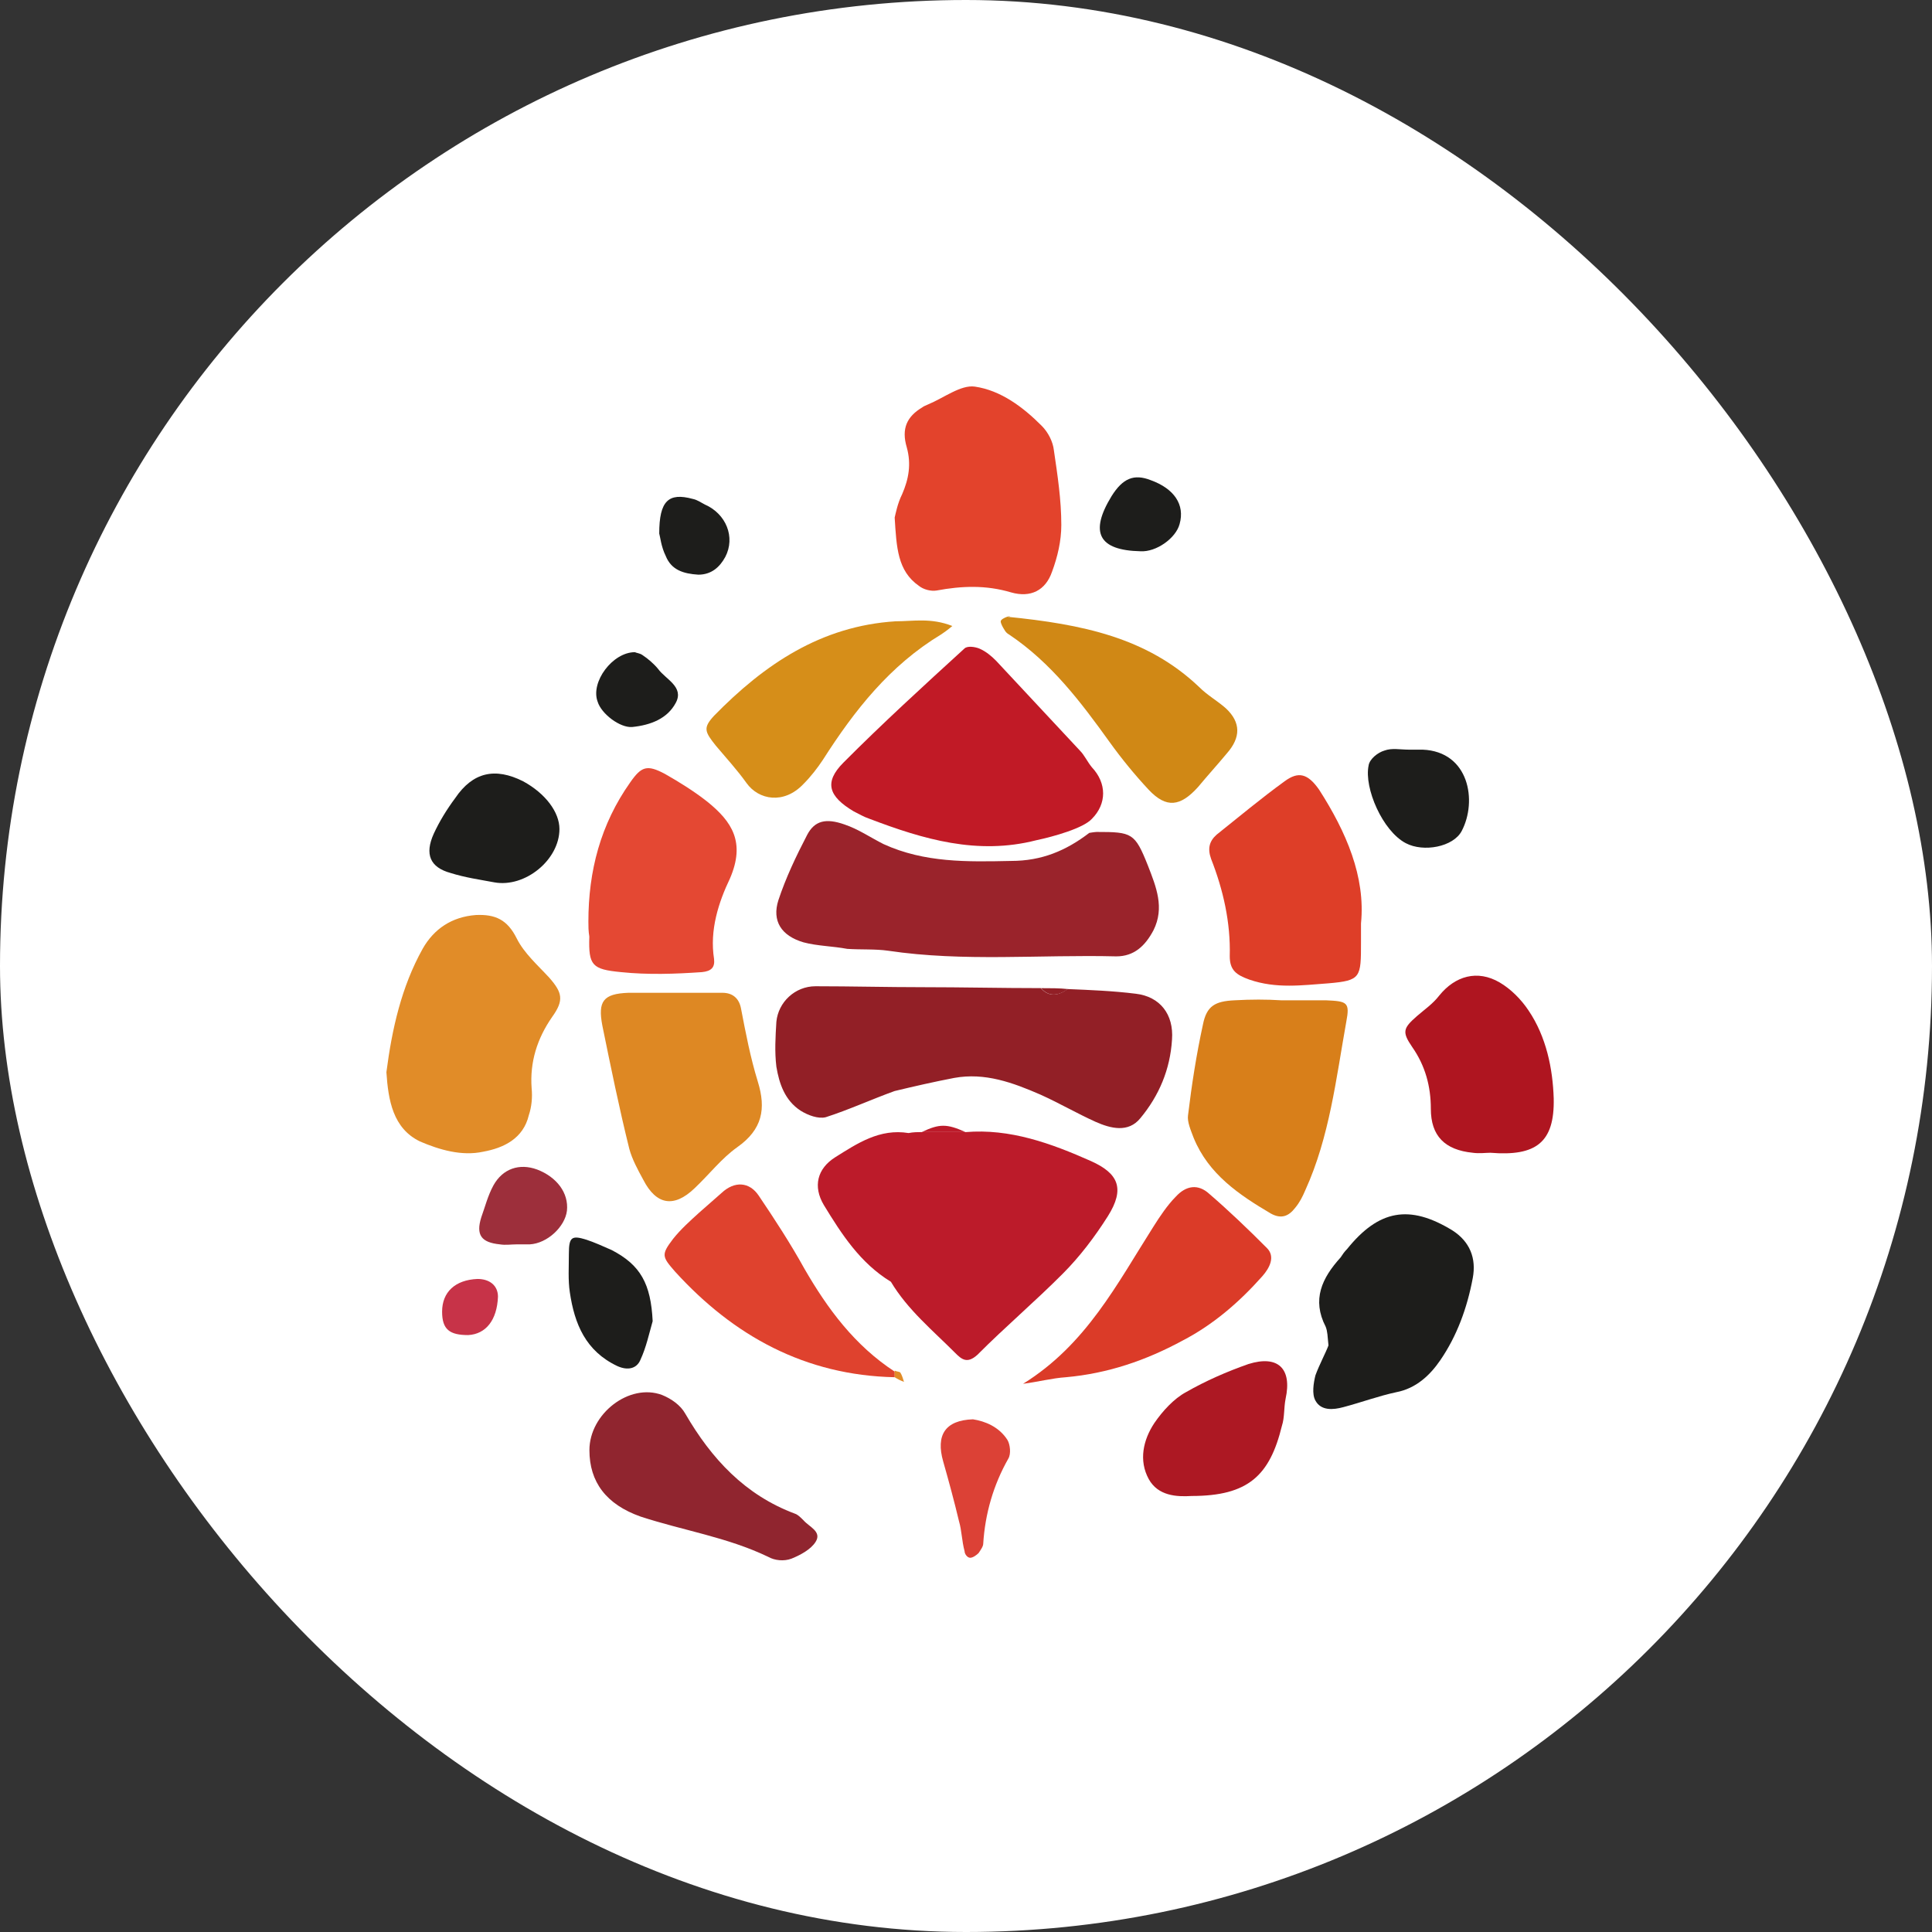 <?xml version="1.0" encoding="UTF-8"?> <svg xmlns="http://www.w3.org/2000/svg" width="60" height="60" viewBox="0 0 60 60" fill="none"><rect x="0" y="0" width="60" height="60" fill="#333333" stroke="none"/><g clip-path="url(#clip0_2031_703)"><g clip-path="url(#clip1_2031_703)"><path d="M30 60C46.569 60 60 46.569 60 30C60 13.431 46.569 0 30 0C13.431 0 0 13.431 0 30C0 46.569 13.431 60 30 60Z" fill="white"></path><path d="M32.177 26.096C30.355 26.561 28.678 26.067 27.002 25.428C26.828 25.37 26.684 25.283 26.51 25.196C25.73 24.731 25.585 24.295 26.192 23.685C27.406 22.465 28.678 21.303 29.951 20.141C30.037 20.054 30.268 20.083 30.413 20.141C30.616 20.228 30.789 20.373 30.933 20.519C31.801 21.448 32.668 22.378 33.535 23.308C33.68 23.453 33.767 23.656 33.911 23.831C34.374 24.324 34.374 24.963 33.911 25.428C33.651 25.719 32.726 25.98 32.177 26.096Z" fill="#C11A26"></path><path d="M12 33.298C12.174 31.961 12.463 30.654 13.127 29.463C13.474 28.853 14.024 28.475 14.775 28.417C15.383 28.388 15.758 28.562 16.047 29.143C16.279 29.608 16.712 29.986 17.059 30.364C17.464 30.828 17.522 31.061 17.146 31.584C16.683 32.252 16.452 32.978 16.51 33.792C16.539 34.082 16.51 34.373 16.423 34.634C16.25 35.361 15.643 35.651 15.007 35.767C14.342 35.912 13.648 35.709 13.041 35.448C12.202 35.041 12.058 34.169 12 33.298Z" fill="#E18C28"></path><path d="M27.785 16.073C27.814 15.957 27.872 15.637 28.017 15.347C28.219 14.882 28.306 14.417 28.161 13.894C27.988 13.313 28.161 12.935 28.652 12.645C28.681 12.616 28.768 12.587 28.826 12.558C29.317 12.354 29.838 11.947 30.271 12.006C31.081 12.122 31.775 12.645 32.353 13.226C32.555 13.429 32.7 13.72 32.729 13.981C32.844 14.766 32.96 15.521 32.96 16.305C32.96 16.799 32.844 17.293 32.671 17.758C32.469 18.339 32.006 18.571 31.399 18.397C30.618 18.165 29.867 18.194 29.086 18.339C28.913 18.368 28.681 18.31 28.537 18.194C27.872 17.729 27.843 17.003 27.785 16.073Z" fill="#E3432C"></path><path d="M39.786 31.065C40.249 31.065 40.711 31.065 41.174 31.065C41.839 31.094 41.926 31.123 41.81 31.733C41.492 33.505 41.29 35.306 40.538 36.962C40.451 37.166 40.364 37.34 40.22 37.514C40.017 37.776 39.786 37.863 39.468 37.688C38.485 37.108 37.531 36.468 37.069 35.335C36.982 35.103 36.866 34.841 36.895 34.638C37.011 33.679 37.155 32.75 37.358 31.82C37.473 31.239 37.734 31.094 38.341 31.065C38.861 31.036 39.324 31.036 39.786 31.065C39.786 31.036 39.786 31.036 39.786 31.065Z" fill="#D87F1A"></path><path d="M20.933 30.832C21.424 30.832 21.944 30.832 22.436 30.832C22.754 30.832 22.956 31.006 23.014 31.326C23.159 32.081 23.303 32.837 23.535 33.592C23.795 34.434 23.679 35.074 22.898 35.626C22.407 35.974 22.031 36.468 21.569 36.904C20.933 37.514 20.383 37.427 19.979 36.642C19.805 36.323 19.632 36.003 19.545 35.684C19.227 34.405 18.967 33.127 18.706 31.849C18.562 31.093 18.735 30.861 19.516 30.832C20.008 30.832 20.47 30.832 20.933 30.832Z" fill="#DE8823"></path><path d="M42.267 28.678C42.267 28.969 42.267 29.114 42.267 29.259C42.267 30.363 42.267 30.451 41.255 30.538C40.446 30.596 39.636 30.712 38.798 30.422C38.393 30.276 38.191 30.131 38.191 29.695C38.22 28.649 37.988 27.633 37.612 26.674C37.497 26.354 37.555 26.122 37.786 25.919C38.48 25.366 39.174 24.785 39.897 24.262C40.33 23.943 40.619 24.03 40.966 24.524C41.805 25.831 42.412 27.226 42.267 28.678Z" fill="#DE3E28"></path><path d="M18.273 28.621C18.273 27.053 18.649 25.6 19.575 24.293C19.921 23.799 20.095 23.741 20.644 24.031C21.107 24.293 21.569 24.583 21.974 24.903C22.726 25.513 23.159 26.152 22.668 27.285C22.321 28.011 22.032 28.883 22.176 29.783C22.205 30.045 22.09 30.161 21.8 30.19C20.962 30.248 20.124 30.277 19.285 30.19C18.389 30.103 18.273 29.987 18.302 29.086C18.273 28.912 18.273 28.767 18.273 28.621Z" fill="#E44833"></path><path d="M41.257 41.783C41.228 41.492 41.228 41.347 41.17 41.202C40.736 40.359 41.054 39.691 41.633 39.052C41.69 38.965 41.748 38.877 41.835 38.79C42.818 37.57 43.772 37.396 45.102 38.209C45.651 38.558 45.853 39.081 45.738 39.691C45.564 40.621 45.246 41.492 44.726 42.248C44.408 42.712 43.974 43.119 43.367 43.235C42.818 43.352 42.269 43.555 41.719 43.7C41.401 43.787 41.025 43.816 40.852 43.497C40.736 43.293 40.794 42.945 40.852 42.712C40.968 42.393 41.17 42.015 41.257 41.783Z" fill="#1D1D1B"></path><path d="M31.773 42.975C33.739 41.754 34.693 39.866 35.821 38.094C36.023 37.774 36.255 37.426 36.515 37.164C36.833 36.816 37.209 36.758 37.556 37.077C38.163 37.6 38.77 38.181 39.348 38.762C39.608 39.024 39.435 39.372 39.203 39.634C38.481 40.447 37.671 41.144 36.717 41.638C35.59 42.248 34.404 42.655 33.103 42.771C32.67 42.8 32.236 42.916 31.773 42.975Z" fill="#DB3B28"></path><path d="M31.28 19.154C33.593 19.386 35.617 19.793 37.236 21.332C37.496 21.594 37.814 21.768 38.074 22.001C38.537 22.436 38.537 22.901 38.103 23.395C37.814 23.744 37.496 24.092 37.207 24.441C36.658 25.051 36.224 25.109 35.675 24.528C35.241 24.063 34.837 23.569 34.461 23.047C33.564 21.797 32.639 20.577 31.338 19.706C31.28 19.677 31.223 19.618 31.194 19.56C31.136 19.473 31.078 19.357 31.078 19.299C31.078 19.241 31.194 19.183 31.28 19.154C31.425 19.154 31.367 19.125 31.28 19.154Z" fill="#D08815"></path><path d="M46.286 35.8C46.142 35.8 45.94 35.829 45.737 35.8C44.87 35.713 44.436 35.277 44.436 34.434C44.436 33.737 44.263 33.098 43.858 32.517C43.54 32.052 43.569 31.936 44.002 31.558C44.234 31.355 44.494 31.181 44.696 30.919C45.188 30.309 45.882 30.106 46.575 30.512C46.922 30.716 47.24 31.035 47.472 31.384C48.021 32.197 48.223 33.185 48.252 34.115C48.281 35.48 47.703 35.916 46.286 35.8Z" fill="#AF1520"></path><path d="M29.576 19.441C29.402 19.586 29.315 19.644 29.229 19.702C27.639 20.661 26.54 22.055 25.557 23.595C25.384 23.856 25.181 24.118 24.95 24.35C24.343 24.989 23.562 24.844 23.186 24.321C22.897 23.915 22.55 23.537 22.232 23.159C21.885 22.723 21.828 22.607 22.174 22.23C23.736 20.632 25.499 19.441 27.812 19.295C28.361 19.295 28.911 19.179 29.576 19.441Z" fill="#D68E19"></path><path d="M18.305 45.036C18.305 43.903 19.548 42.944 20.56 43.322C20.849 43.438 21.138 43.642 21.282 43.903C22.092 45.297 23.133 46.43 24.694 47.011C24.781 47.041 24.867 47.128 24.954 47.215C25.128 47.418 25.532 47.563 25.33 47.883C25.185 48.115 24.867 48.29 24.578 48.406C24.347 48.493 24.058 48.464 23.855 48.348C22.583 47.738 21.225 47.534 19.895 47.099C18.825 46.721 18.305 46.024 18.305 45.036Z" fill="#90252F"></path><path d="M27.786 42.771C25.011 42.713 22.785 41.493 20.963 39.489C20.558 39.024 20.529 38.966 20.905 38.472C21.137 38.181 21.426 37.92 21.715 37.658C21.946 37.455 22.177 37.252 22.409 37.048C22.813 36.67 23.276 36.7 23.565 37.135C24.056 37.862 24.548 38.617 24.982 39.401C25.704 40.651 26.543 41.784 27.786 42.597C27.786 42.655 27.786 42.713 27.786 42.771Z" fill="#DF422E"></path><path d="M37.006 46.459C36.544 46.488 35.966 46.459 35.676 45.936C35.358 45.355 35.503 44.716 35.85 44.193C36.11 43.815 36.457 43.437 36.833 43.234C37.44 42.886 38.105 42.595 38.77 42.362C39.695 42.072 40.129 42.508 39.926 43.437C39.868 43.728 39.897 44.019 39.811 44.28C39.435 45.82 38.77 46.459 37.006 46.459Z" fill="#AD1823"></path><path d="M35.271 30.861C34.577 30.774 33.854 30.745 33.16 30.716C32.871 30.919 32.582 30.978 32.322 30.687C31.108 30.687 29.865 30.658 28.65 30.658C27.552 30.658 26.424 30.629 25.326 30.629C24.69 30.629 24.169 31.123 24.111 31.733C24.083 32.198 24.054 32.663 24.111 33.127C24.198 33.65 24.372 34.173 24.863 34.493C25.095 34.638 25.413 34.754 25.644 34.696C26.366 34.464 27.06 34.144 27.783 33.883C28.39 33.737 29.026 33.592 29.633 33.476C30.587 33.302 31.455 33.621 32.322 33.999C32.9 34.26 33.45 34.58 34.028 34.841C34.49 35.045 35.04 35.19 35.416 34.725C35.994 34.028 36.341 33.215 36.398 32.285C36.456 31.5 36.023 30.948 35.271 30.861Z" fill="#921F26"></path><path d="M17.374 25.746C17.374 26.704 16.305 27.576 15.351 27.402C14.888 27.315 14.454 27.256 13.992 27.111C13.356 26.937 13.182 26.53 13.471 25.891C13.645 25.513 13.876 25.136 14.136 24.787C14.686 23.974 15.38 23.828 16.247 24.264C16.941 24.642 17.374 25.223 17.374 25.746Z" fill="#1D1D1B"></path><path d="M33.883 36.059C32.64 35.507 31.368 35.042 29.98 35.159C29.518 35.159 29.084 35.159 28.622 35.159C28.477 35.159 28.362 35.159 28.217 35.188C27.321 35.042 26.627 35.507 25.933 35.943C25.384 36.292 25.239 36.843 25.586 37.425C26.135 38.325 26.714 39.226 27.668 39.807C28.188 40.678 28.969 41.318 29.663 42.015C29.865 42.218 30.038 42.363 30.356 42.073C31.224 41.201 32.149 40.417 33.016 39.545C33.536 39.022 33.999 38.412 34.404 37.773C34.953 36.902 34.722 36.437 33.883 36.059Z" fill="#BC1B2A"></path><path d="M35.65 26.883C35.245 25.866 35.159 25.837 34.06 25.837C34.002 25.837 33.829 25.866 33.829 25.866C33.106 26.418 32.354 26.737 31.4 26.737C30.041 26.766 28.712 26.796 27.439 26.214C27.035 26.011 26.659 25.75 26.225 25.604C25.647 25.401 25.3 25.488 25.069 25.924C24.722 26.592 24.404 27.26 24.173 27.958C23.97 28.597 24.259 29.061 24.953 29.265C25.387 29.381 25.849 29.381 26.312 29.468C26.746 29.497 27.179 29.468 27.584 29.526C29.926 29.875 32.297 29.642 34.667 29.701C35.217 29.701 35.563 29.381 35.824 28.887C36.17 28.19 35.91 27.551 35.65 26.883Z" fill="#9A232B"></path><path d="M20.269 41.03C20.154 41.437 20.067 41.843 19.893 42.221C19.778 42.511 19.489 42.569 19.171 42.424C18.188 41.959 17.841 41.117 17.696 40.129C17.639 39.752 17.667 39.345 17.667 38.938C17.667 38.415 17.754 38.357 18.217 38.502C18.477 38.59 18.737 38.706 18.997 38.822C19.893 39.287 20.212 39.868 20.269 41.03Z" fill="#1D1D1B"></path><path d="M43.746 23.281C43.891 23.281 44.035 23.281 44.18 23.281C45.625 23.339 45.885 24.878 45.394 25.808C45.134 26.302 44.209 26.476 43.659 26.186C42.936 25.808 42.358 24.472 42.503 23.775C42.532 23.571 42.792 23.368 42.994 23.31C43.225 23.223 43.486 23.281 43.746 23.281Z" fill="#1D1D1B"></path><path d="M30.216 44.078C30.592 44.136 31.026 44.31 31.286 44.717C31.373 44.862 31.402 45.153 31.315 45.298C30.852 46.112 30.592 47.012 30.535 47.942C30.535 48.029 30.448 48.145 30.39 48.233C30.332 48.291 30.216 48.378 30.13 48.378C30.043 48.378 29.956 48.262 29.956 48.174C29.869 47.855 29.869 47.535 29.783 47.245C29.638 46.635 29.465 45.995 29.291 45.385C29.06 44.572 29.349 44.107 30.216 44.078Z" fill="#DC4136"></path><path d="M16.046 38.645C15.872 38.645 15.699 38.674 15.525 38.645C14.947 38.587 14.774 38.355 14.947 37.803C15.063 37.483 15.149 37.134 15.323 36.815C15.612 36.292 16.132 36.118 16.682 36.321C17.289 36.553 17.665 37.047 17.607 37.599C17.549 38.093 17 38.616 16.45 38.645C16.335 38.645 16.19 38.645 16.046 38.645Z" fill="#9D2F3B"></path><path d="M35.419 17.12C34.118 17.091 33.828 16.539 34.522 15.406C34.869 14.854 35.216 14.708 35.737 14.912C36.459 15.173 36.806 15.667 36.633 16.277C36.517 16.713 35.91 17.149 35.419 17.12Z" fill="#1D1D1B"></path><path d="M19.717 20.254C19.775 20.283 19.862 20.283 19.949 20.341C20.122 20.457 20.296 20.602 20.44 20.777C20.671 21.096 21.25 21.329 20.989 21.823C20.729 22.317 20.209 22.52 19.631 22.578C19.255 22.607 18.677 22.171 18.561 21.794C18.33 21.184 19.023 20.254 19.717 20.254Z" fill="#1D1D1B"></path><path d="M20.473 16.569C20.473 15.552 20.762 15.29 21.513 15.494C21.658 15.523 21.774 15.61 21.889 15.668C22.554 15.959 22.843 16.685 22.525 17.295C22.352 17.614 22.092 17.847 21.687 17.847C21.224 17.818 20.849 17.702 20.675 17.266C20.53 16.975 20.502 16.656 20.473 16.569Z" fill="#1D1D1B"></path><path d="M14.54 41.462C13.962 41.462 13.73 41.288 13.73 40.736C13.73 40.126 14.135 39.748 14.829 39.719C15.205 39.719 15.465 39.922 15.465 40.271C15.436 40.997 15.089 41.433 14.54 41.462Z" fill="#C73348"></path><path d="M29.984 35.157C29.521 35.157 29.088 35.157 28.625 35.157C29.174 34.896 29.406 34.896 29.984 35.157Z" fill="#BC1B2A"></path><path d="M33.166 30.716C32.877 30.919 32.588 30.977 32.328 30.688C32.617 30.688 32.906 30.688 33.166 30.716Z" fill="#921F26"></path><path d="M27.785 42.77C27.785 42.712 27.785 42.624 27.785 42.566C27.843 42.596 27.93 42.596 27.959 42.624C28.017 42.712 28.045 42.828 28.074 42.915C27.988 42.886 27.872 42.828 27.785 42.77Z" fill="#E18C28"></path></g></g><defs><clipPath id="clip0_2031_703"><rect width="60" height="60" rx="30" fill="white"></rect></clipPath><clipPath id="clip1_2031_703"><rect width="60" height="60" fill="white"></rect></clipPath></defs></svg> 